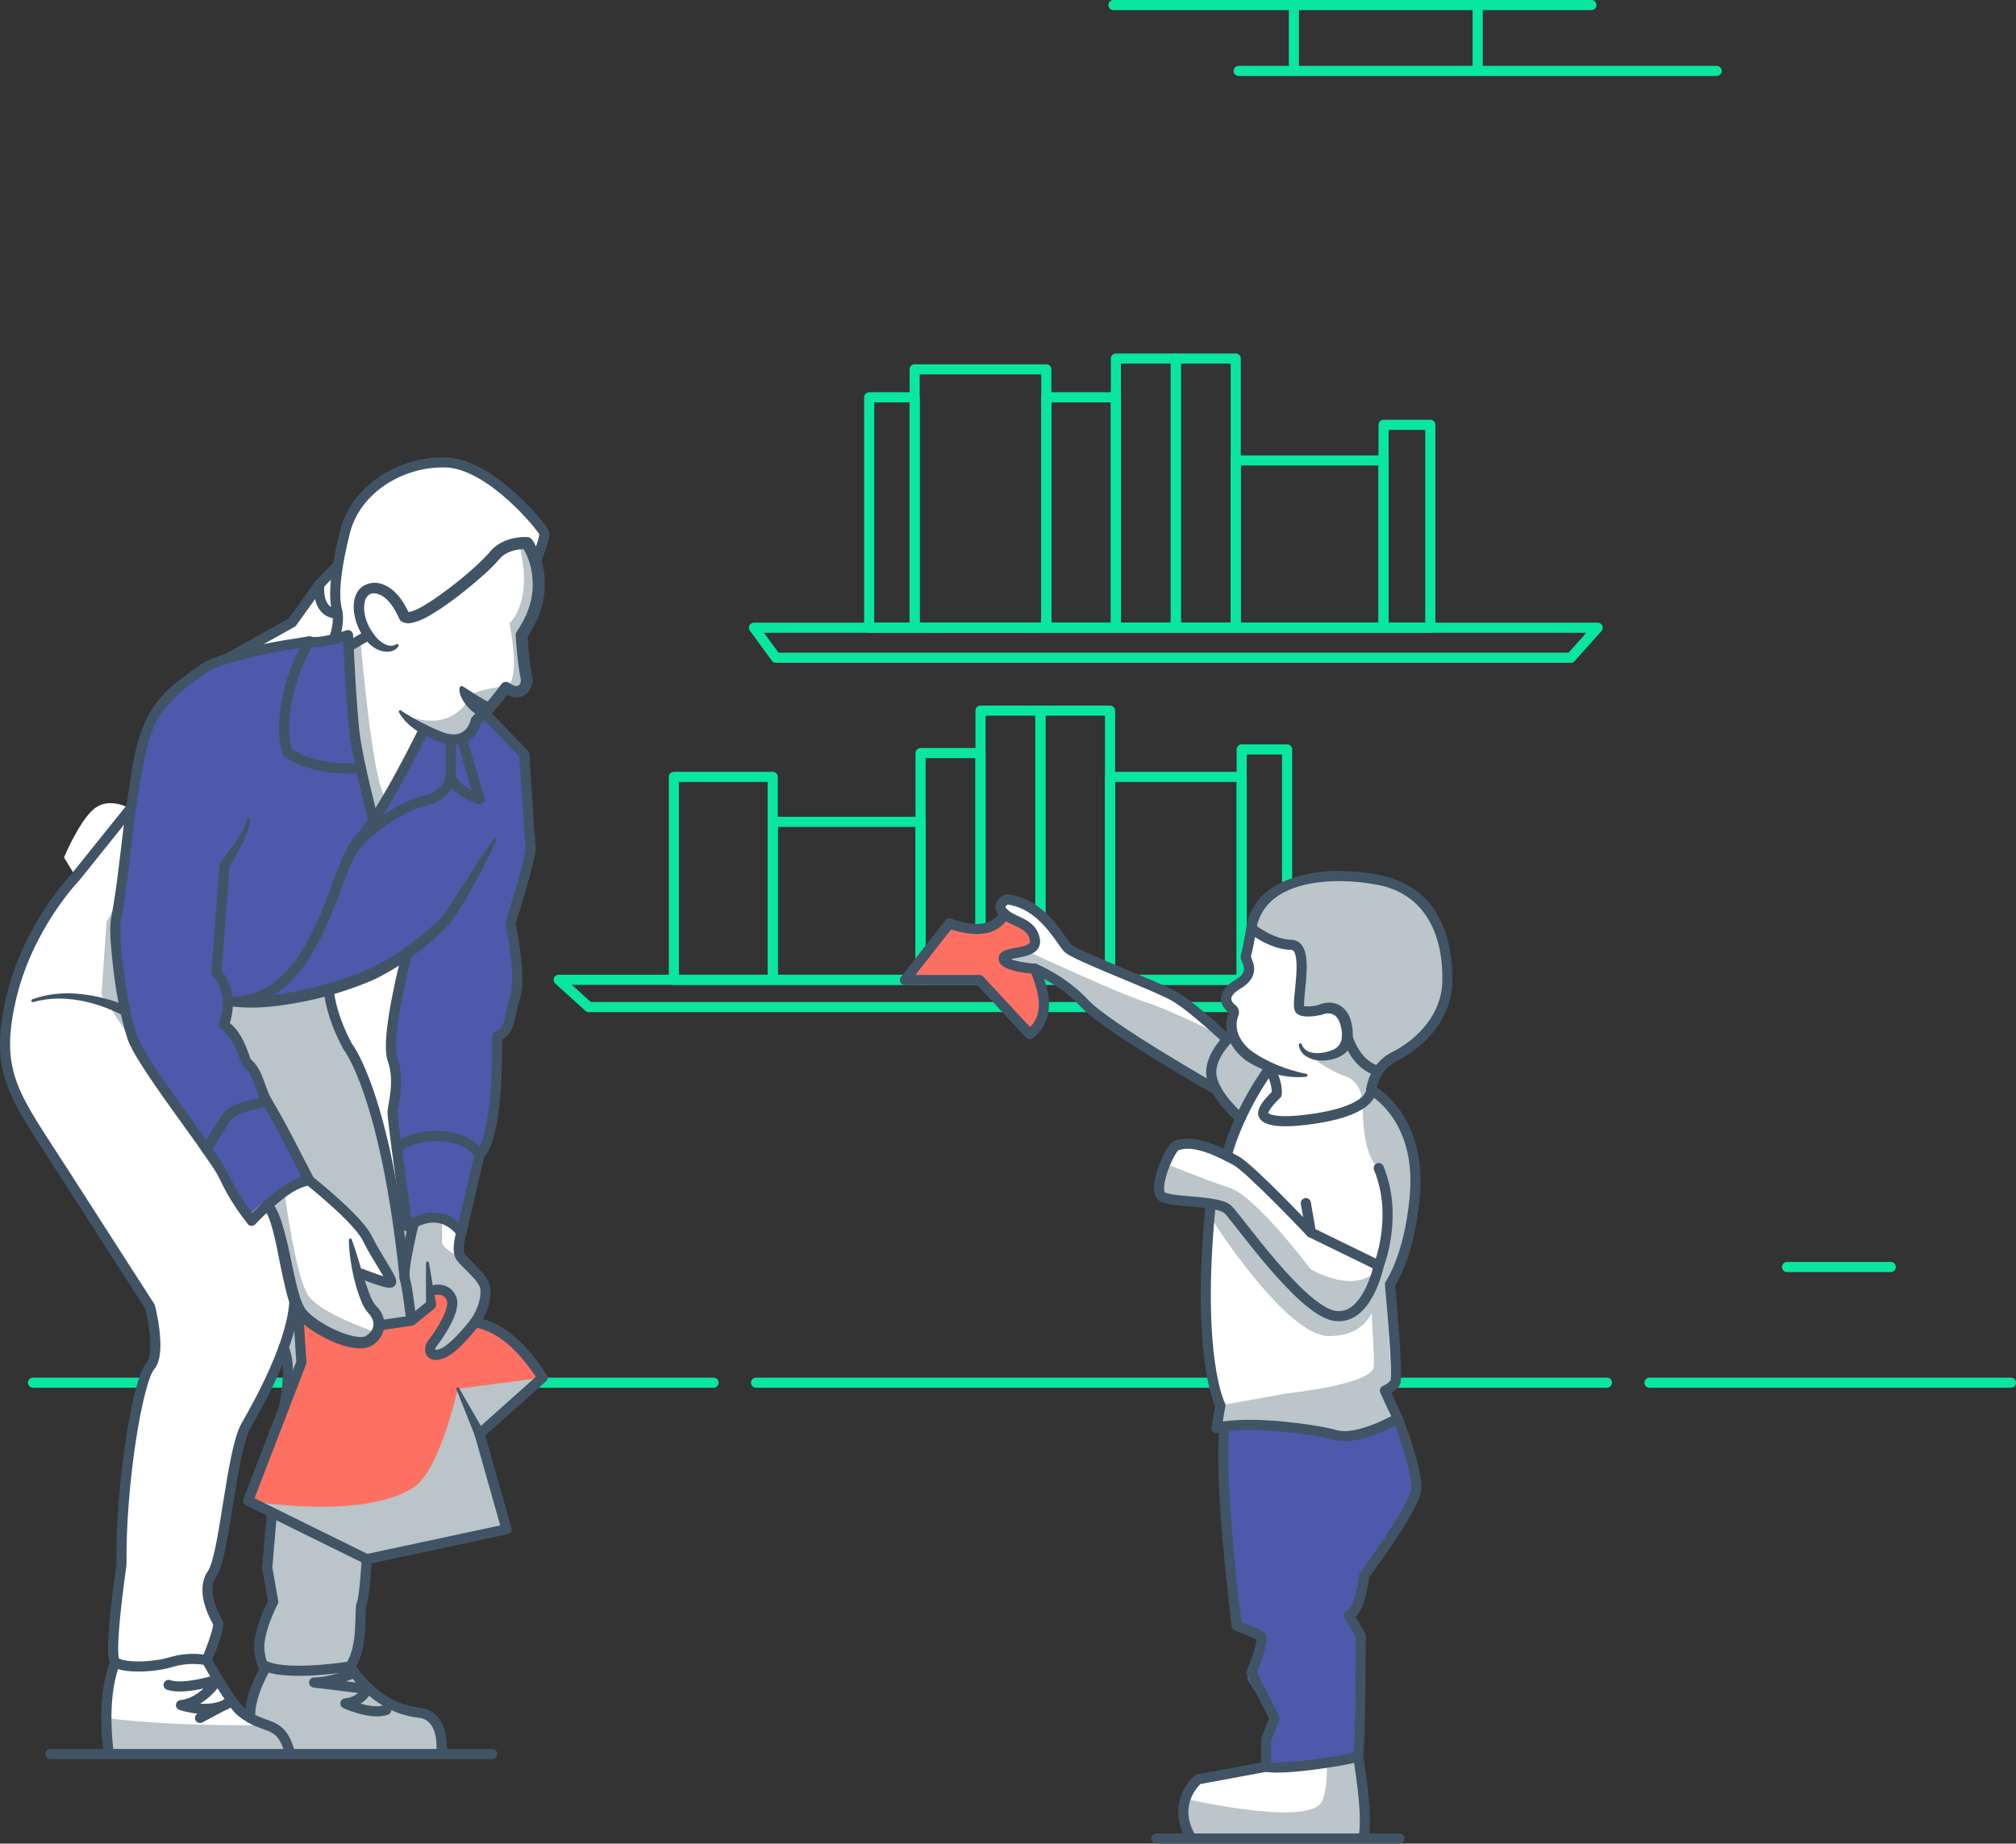 <?xml version="1.0" encoding="UTF-8"?> <svg xmlns="http://www.w3.org/2000/svg" viewBox="0 0 697.19 637.65"><rect x="0" y="0" width="697.19" height="637.65" fill="#333333" stroke="none"/><defs><style> .cls-1, .cls-2, .cls-3 { mix-blend-mode: multiply; } .cls-1, .cls-2, .cls-3, .cls-4, .cls-5, .cls-6, .cls-7, .cls-8 { stroke-width: 0px; } .cls-1, .cls-6 { fill: #bac4c9; } .cls-2, .cls-8 { fill: #fe7061; } .cls-3 { fill: #4d59ab; } .cls-9, .cls-7 { fill: #fff; } .cls-10 { stroke-dasharray: 0 0 0 0 183.91 36.78 73.56 14.71; } .cls-10, .cls-11, .cls-12 { stroke: #09e6a0; } .cls-10, .cls-11, .cls-12, .cls-13 { fill: none; stroke-linecap: round; stroke-linejoin: round; stroke-width: 3.5px; } .cls-11 { stroke-dasharray: 0 0 73.56 14.71; } .cls-13 { stroke: #405465; } .cls-14 { isolation: isolate; } .cls-4 { fill: #405465; } .cls-5 { fill: #bbc5ca; } </style></defs><g class="cls-14"><g id="Layer_2" data-name="Layer 2"><g id="environment"><g><line class="cls-12" x1="11.41" y1="478.23" x2="136.41" y2="478.23"></line><line class="cls-11" x1="173.2" y1="478.23" x2="254.12" y2="478.23"></line><line class="cls-10" x1="261.47" y1="478.23" x2="563.08" y2="478.23"></line><line class="cls-12" x1="570.44" y1="478.23" x2="695.44" y2="478.23"></line></g><g><line class="cls-12" x1="618.01" y1="438.23" x2="653.89" y2="438.23"></line><g><polygon class="cls-12" points="260.75 217.11 552.51 217.11 543.25 227.49 268.34 227.49 260.75 217.11"></polygon><rect class="cls-12" x="300.59" y="137.42" width="15.71" height="79.69"></rect><rect class="cls-12" x="361.84" y="137.42" width="24.08" height="79.69"></rect><rect class="cls-12" x="385.91" y="124.01" width="20.72" height="93.1"></rect><rect class="cls-12" x="406.63" y="124.01" width="20.72" height="93.1"></rect><rect class="cls-12" x="316.31" y="127.75" width="45.53" height="89.35"></rect><rect class="cls-12" x="427.35" y="159.25" width="51.13" height="57.86"></rect><rect class="cls-12" x="478.48" y="146.93" width="16.16" height="70.18"></rect></g><line class="cls-12" x1="593.67" y1="24.53" x2="428.37" y2="24.53"></line><line class="cls-12" x1="550.36" y1="1.75" x2="385.07" y2="1.75"></line><line class="cls-12" x1="511.02" y1="1.75" x2="511.02" y2="24.53"></line><line class="cls-12" x1="447.47" y1="1.75" x2="447.47" y2="24.53"></line><g><polygon class="cls-12" points="484.96 338.89 193.21 338.89 203.63 348.32 477.59 348.32 484.96 338.89"></polygon><rect class="cls-12" x="429.41" y="259.2" width="15.71" height="79.69" transform="translate(874.53 598.09) rotate(180)"></rect><rect class="cls-12" x="359.8" y="245.79" width="24.08" height="93.1" transform="translate(743.68 584.68) rotate(180)"></rect><rect class="cls-12" x="339.08" y="245.79" width="20.72" height="93.1" transform="translate(698.89 584.68) rotate(180)"></rect><rect class="cls-12" x="318.37" y="260.47" width="20.72" height="78.42" transform="translate(657.45 599.36) rotate(180)"></rect><rect class="cls-12" x="383.88" y="268.71" width="45.53" height="70.18" transform="translate(813.29 607.6) rotate(180)"></rect><rect class="cls-12" x="267.23" y="284.26" width="51.13" height="54.62" transform="translate(585.6 623.15) rotate(180)"></rect><rect class="cls-12" x="233.05" y="268.71" width="34.19" height="70.18" transform="translate(500.28 607.6) rotate(180)"></rect></g></g></g><g id="foreground"><g><path class="cls-7" d="m436.41,635.55c-5.35,0-22.13-3.81-25.25-8.39-3.35-4.91,2.62-10.85,3.3-11.5l23.66-4.39v-9.67l2.94-7.29-8-15.76c1.39-3.36,3.43-9.09,3.5-11.41l.03-1.3-1.16-.6c-1.75-.9-5.59-2.38-7.51-3.09-.44-3.45-5.84-46.8-4.39-66.35l.22-2.96-2.73.78,1.29-7.59-.25-.57c-1.32-3.01-7.69-20.37-3.28-67.25l.29-2.16-2.08-.26c-1.87-.23-3.87-.4-5.48-.54-4.37-.38-8.88-.76-9.81-1.91-1.8-2.22.62-9.46,2.82-13.65,1.63-3.08,2.39-3.27,2.47-3.29l.19-.03.18-.06c.98-.33,2.08-.5,3.29-.5,3.1,0,6.87,1.05,11.52,3.22l2.16,1.01.7-2.27c.98-3.19,2.21-6.46,3.65-9.71l.6-1.36-1.09-1.01c-1.36-1.26-4.77-4.6-6.99-8.45l-.28-.49-.49-.28c-3.85-2.2-37.83-21.71-45.09-29.53-4.5-4.84-9.66-8.16-13.2-10.1l-4.57-2.5,1.6,4.95c3.46,10.71.45,15.15-3.05,18.03l-17.3-18.64h-25.36l14.91-19c3.53,1.22,6.73,1.85,9.44,1.85,4.04,0,7.06-1.35,8.99-4.01l.9-1.24-.92-1.22c-.42-.56-.6-1.1-.53-1.6.14-1.08,1.34-1.9,1.87-2.17,9.78,1.09,15.7,9.51,18.88,14.04.86,1.22,1.53,2.18,2.08,2.74,1.33,1.32,7.11,3.86,19.55,9.04,7.64,3.18,14.84,6.19,17.67,7.87,5.11,3.04,13.89,11.01,16.46,13.38l4.45,4.11-1.01-5.97c-.08-.48-.12-.97-.13-1.45-.02-.95.1-1.93.34-2.92.09-.35.21-.75.36-1.16l.49-1.36-1.32-1.11c-1.21-1.11-1.79-2.26-1.67-3.36.18-1.57,1.8-3.36,4.33-4.77.44-.26.99-.66,1.34-.98,2.26-1.8,2.84-4.37,1.61-7.06l-.14-.35c-.11-.26-.24-.57-.3-.79-.06-.23-.05-.38-.04-.42.49-1.83.83-3.66,1.16-5.43.09-.51.19-1.03.29-1.54.07-.39.19-1.04.31-1.74l.15-.86c.13-.75.26-1.47.35-1.88.95-4.16,3.68-8.01,7.47-10.5,5.87-3.72,13.27-5.61,21.96-5.61,3.93,0,8.23.39,12.78,1.15,8.36,1.32,15.77,6,19.35,12.22,3.77,6.21,5.56,13.92,5.35,22.95-.13,7.54-4.03,15.19-10.43,20.49-2.35,2.02-5.05,3.82-8.08,5.36-.59.3-1.22.69-1.92,1.2-2.54,1.84-4.54,4.89-5.49,8.37l-.52,1.92,1.9.6c1.8.57,4.43,2.18,6.77,6.64l.12.23.18.2c1.44,1.59,8.5,10.49,6.2,29.52-2.18,17.99-6.85,27.11-8.23,29.48l-.33.57.06.66c2.54,27.68,2.02,32.54,1.77,33.38-.47.65-1.18,1.28-2.07,1.85l-1.52.97,4.47,9.81c2.69,6.8,7.03,19.58,6.31,24.68-.61,4.36-9.26,17.62-17.55,28.83l-.34.45-.06.56c-.86,8.11-2.94,11.25-4.1,12.4l-1.14,1.12,4.07,7.05c-.15,24.84-.44,37.9-.93,41.12l-.05.35.07.35c1.23,6.34,3.12,18.21,2.38,22.46-.34,1.99-4.49,5.34-17.83,5.36l-2.44-2.44-1.04.16c-2.81.43-12.09,1.88-13.71,2.29-.06,0-.21.01-.38.01h0Z"></path><path class="cls-9" d="m154.57,606.74c-.38-4.94-1.67-10.28-5.31-12.55-2.7-1.69-9.34.61-14.65-5.04-5.68-6.02-11.07-9.51-13.19-12.05l-.9-1.08.68-1.24c2.66-4.86,2.81-11.51,2.9-15.91.06-2.88.13-3.95.41-4.68.72-1.94,7.26-31.04,16.68-74.16l.55-2.51,4.8,2.2-.24,1.55c-.52,3.37-1.06,12.29,5.12,22.31,3.13,5.07,7.07,7.64,11.71,7.64,3.09,0,5.6-1.15,6.4-1.56-9.3-11.21-7.15-35.96-6.94-38.17l-3.65-2.44.64-1.57c5.5-13.41,7.77-21.15,7.56-22.67-.3-2.09-3.22-4.99-5.59-7.35-1.17-1.17-2.19-2.17-2.74-2.94-1.64-2.26-.14-7.65.12-8.53l.06-.23,6.3-27.03.36-.4c2.62-2.88,4.38-10.37,5.22-22.27.52-7.29.52-14.2.49-16.83v-1.2s1.02-.61,1.02-.61c2.4-1.41,2.93-3.44,3.72-7.21.35-1.66.75-3.53,1.45-5.74,1.64-5.15.22-16.71-1.49-25.04l-.11-.53.16-.51c4.9-15.62,6.94-24.1,6.79-25.57-.28-2.52-1.6-23.17-2.15-31.94l-.02-.3-11.62-10.86s-.19-.09-.31-.09l-5.67.48,4.04-4.01c.57-.57,1.13-1.2,1.68-1.81.36-.4.72-.81,1.02-1.13,1.08-1.25,2.21-2.64,3.56-4.37l1.04-1.34,1.52.76c.72.36,1.48.55,2.2.55,1.03,0,1.94-.37,2.57-1.05.72-.78,1.07-1.91.99-3.29-.78-4.23-1.28-8.7-1.64-14.48l-.04-.67.72-1.13c.54-.85,1.05-1.64,1.47-2.41.2-.39.6-1.21.95-1.92l.48-.98c.12-.32.29-.78.47-1.26.25-.67.52-1.39.64-1.73,1.6-5.15,1.67-10.77.21-15.84l-.2-.71.29-.68c3-7.08,2.5-8.71,2.5-8.72-1.23-2.62-18.64-23.71-33.77-24.13-.34,0-.68-.01-1.03-.01-15.74,0-30.17,10.25-33.57,23.85-1.01,4.05-1.81,7.78-2.36,11.1l-.1,1.01-.98.46-5.33,5.58-.17.19-9.42,13.13-22.2,12.38-.32.19-.22.07c-1.87.61-3.4,1.15-4.72,1.67-1.37.62-2.54,1.25-3.42,1.85-2.43,1.73-4.76,3.44-7.13,5.27-12.8,9.5-14.62,22.24-16.72,36.99-.17,1.18-.34,2.36-.51,3.55l-.37,2.52-2.39-.88c-1.11-.41-2.82-.89-4.66-.89-2.06,0-3.89.6-5.44,1.79-4.18,3.21-8.75,12.46-10.63,17.01.43.72,1.58,2.62,3.11,5.07l.83,1.32-1.04,1.16c-3.79,4.22-16.53,19.69-21.43,41.61-5.15,23.04.04,31.01,13.9,52.31,1.43,2.2,2.96,4.55,4.57,7.06,16.69,26.04,29.45,45.81,29.57,46.01l.18.28.08.33c.41,1.63,3.93,16.04-.13,20.63-4.68,5.29-10.1,42.96-9.82,68.3v.16s-.02.16-.02.16c-3.52,24.02-3,30.93-2.38,32.9l.22.68-.25.67c-4.54,12.08-2.24,28.76-1.96,30.63m60.31-115.51l-5.77,51.45,2.06,13.48-5.15,13.55,3.09,9.22s-5.46,7.13-5.9,15.68c0,0-6.76-7.65-10.19-13.24-3.42-5.6-4.48-8.23-4.48-8.23l3.95-9.74-4.21-12.64,3.69-8.69,8.16-46.09,15.54-27.39,1.75,16.85-2.54,5.79Z"></path><path class="cls-6" d="m92.14,596.59c34.69-.64,57.12-2.39,57.12-2.39h0l3.34,12.3-7.62.18-107.46-.8-.74-11.67s20.66,3.03,55.35,2.39Z"></path><path class="cls-6" d="m98.63,467.71l1.93,12.28-8.15,62.25,2.06,11.77c-4.58,8.12-5.72,15.64-2.34,22.37,0,0-12.38,16.72-2.49,22.48,12.73,7.41,46.87,4.3,57.16,4.38l2.45-9.05c-13.17-2.91-22.67-8.44-27.85-17.09l3.08-22.92,17.23-76.67-20.93-9.32-3.92-5.29-13.75-8.88-4.49,13.7Z"></path><path class="cls-6" d="m98.63,413.97s3.56,27.51,8,34.1c4.44,6.58,24.07,12.97,24.07,12.97,0,0-5.99,4.03-9.91,2.94-3.92-1.09-17.03-7.09-17.03-7.09l-9.62-37.25-8.32,1.11-50.71-76.71,1.72-25.14,3.37-6s7.63,38.58,9.22,45.19c1.59,6.61,34.27,46.66,34.27,46.66l14.95,9.22Z"></path><polygon class="cls-6" points="98.63 261.8 116.87 276.01 120.79 294.68 130.7 282.9 123.74 265.3 98.63 261.8"></polygon><path class="cls-6" d="m163.93,268.18l5.98,13.26-14.36-3.2s-19.06,4.33-22.88,12.66-27.65,40.43-27.65,40.43l17.99-40.43s15.9-11.69,23.27-13.91c7.37-2.22,9.88-7.44,9.88-7.44l8.78,6.46-1.02-7.83Z"></path><path class="cls-6" d="m124.66,221.42s4.1,49.62,8.72,54.59l-2.68,6.89s-6.75-15.98-8.1-27.47c-1.36-11.49-2.7-34.38-2.7-34.38l4.77.37Z"></path><path class="cls-6" d="m84.05,287.16s3.04,20.06-2.46,27.83c-5.49,7.77,3.29,31.62,3.29,31.62l-6.46-.39-3.95-12.43,3.79-36.36,5.78-10.26Z"></path><path class="cls-6" d="m146.63,480.33l-25.5-11.71-.34-4.64c8.39,1.25,10.27-5.56,10.27-5.56,0,0-.8-2.36-1.28-3.23-.95-1.7-6.35-14.95-6.35-14.95,7.94,4.77,10.87.88,10.87.88l-6.74-11.88-20.93-21.37-22.12-41.4-7.43-11.47,1.36-8.79,34.92-2.16s9.18,23.63,13.15,27.86c3.2,3.42,9.72,41.91,12.1,56.56l-1.89-32.83.14-20.74-2.65-14.71,5.3-30.22,4.82-3.55c14.71-9.72,23.95-31.71,24.22-32.39-.25.88-8.42,29-9.54,29.6-1.15.6-7.03,15.25-11.8,26.72-4.76,11.47,2.29,19.91,2.29,19.91l2.58,38.58s1.09,15.41.75,20.38c-.2,2.8,5.98,5.28,5.98,5.28,6,1.96,10.21,11.24,4.89,22.39-5.32,11.16-8.1,10.03-8.1,10.03l-8.95,13.41Z"></path><path class="cls-6" d="m171.59,327.5c1.85,6.21-.45,28.13-3.03,29.18-2.58,1.05-6.55,37.59-7.65,38.96s4.73,2.67,4.73,2.67c0,0,6.84-15.01,5.7-40.29,0,0,6.65-6.13,7.3-18.79s-2.58-19.81-2.58-19.81l-4.46,8.09Z"></path><path class="cls-6" d="m179.29,187.5s5.92,18.13-3.08,28.13c0,0,4.4,21.4-1.75,21.81s-11.6,2.63-11.6,2.63c0,0-4.35,12.83-20.15,8.19,0,0,10.68,13.74,19.24,4.95,8.57-8.79,12.65-14.74,12.65-14.74,0,0,3.32,1.67,5.03,0,1.72-1.67.47-18.55.47-18.55,0,0,14.93-17.93-.82-32.42Z"></path><polygon class="cls-6" points="174.6 253.83 162.85 264.35 159.91 254.88 167.15 246.09 174.6 253.83"></polygon><path class="cls-3" d="m66.37,231.98l37.44-10.58,9.48-.36h6.6s.48,45.93,10.8,61.85l15.52-30.92,9.34,3.24s4.52,2.97,9.05-7.02l2.55-2.11,13.58,14.78,2.42,35.72-7.11,22.82,2.58,19.81-4.67,16.85-2.61,3.13s-.14,27.29-5.71,39.1l-6.66,27.43s-4.55-7.57-19.34-2.51l-3.72-38.78.38-14.26-1.02-16.13,4.22-24.09s-16.05,15.86-61.07,16.25l-1.36,8.79,7.44,11.47,22.12,41.4s-12.94,3.94-20.81,12.88l-18.48-28.99-22.68-35.69-5.13-34.45,5.48-40.41,3.66-27.37,17.71-21.86Z"></path><path class="cls-5" d="m409.22,621.99s40.14,9.37,47.19,2.1c7.05-7.26-3.17-62.97-3.17-62.97,0,0,12.95-48,.02-54.43-6.43-3.2-32.24-13.06-32.24-13.06l1.29-7.59,22.72-4.1s29.5-3.11,30.03-9.16c.54-6.05-1.91-23.65,0-29.14,1.91-5.5,7.63-34.29,1.58-39.62-6.05-5.33-5.33-22.62-5.33-22.62l4.41-3.91s10.95,5.94,12.85,20.51c3.81,29.22-9.22,46.8-9.22,46.8l1.77,33.38-3.59,2.81s10.58,27.15,10.78,34.49-15.75,27.71-15.75,27.71l-3.17,12.71-2.65,5.23,2.69,8.15-1.15,38.44s4.66,24.81,4.43,27.84c-.22,3.03-60.92,0-60.92,0l-2.59-13.56Z"></path><path class="cls-5" d="m422.4,495.81l1.79,32.35s43.38-15.79,51.92-17.79c8.54-2,0-15.57,0-15.57,0,0-8.24,1.97-21.28.26s-27.29-4.96-32.43.75Z"></path><path class="cls-3" d="m422.62,492.87l18.86.32,21.08,2.52,5.9,1.03,13.57-5.9c5.08,8.79,8.29,17.21,6.29,24.64l-6.71,14.92-11.24,14.92c-.07,5.42-.93,10.05-4.1,12.4l2.93,8.17-.92,41.82s-19.03,5.11-31.3,3.56v-9.67l2.93-7.29-8.6-13.68,4.1-13.49-8.64-4.98-4.17-69.29Z"></path><path class="cls-5" d="m471.32,381.4s-.41-7.4-6.09-9.16c-5.69-1.76-13.32-7.81-13.32-7.81,0,0,12.95,4.74,14.09-6.72,1.13-11.46-10.92-8.35-10.92-8.35l-5.42.5v-9.31l-.81-12.32-10.7-3.79-5.12-3.22s1.47-9.24,4.99-11.4c3.52-2.17,15.71-5.96,22.07-6.77,6.37-.81,24.51,3.79,24.51,3.79,0,0,6.77,3.93,9.34,7.85,2.57,3.93,5.81,15.3,6.63,19.23.82,3.93-2.43,17.33-4.05,19.64s-13.67,9.97-16.66,13.04-5.53,7.06-4.11,10.89c1.41,3.83-4.41,3.91-4.41,3.91Z"></path><path class="cls-5" d="m354.73,328.77s33.42,15.41,41.4,17.82c7.98,2.41,26.65,11.8,26.65,11.8l11.22,8.07,5.6,3.94s-7.46,9.43-10.31,16.33l-8.85-10.22-21.52-12.07-20.77-14.57-14.5-11.62-6.06-3.87-10.46-.96.56-2.97,7.05-1.67Z"></path><polygon class="cls-5" points="321.28 328.77 339.7 333.41 347.68 330.44 357.59 334.37 359.19 339.32 313.48 338.71 321.28 328.77"></polygon><path class="cls-5" d="m403.22,402.53s12.91,5.28,22.1,8.34,27.95,28.13,27.95,28.13c0,0,15.55,9.19,23.04,0,0,0,4.15,23.11-16.74,23.11-15.07,0-41.03-41.23-41.03-41.23l.53-4.82-17.37-2.71s.2-7.99,1.51-10.82Z"></path><path class="cls-2" d="m357.59,334.37s9.22,15.06-1.45,22.98l-17.3-18.64h-25.36l14.91-19s12.73,4.33,18.43-2.16h2.76s9.25,4.16,9,7.5-10.91,5.39-10.91,5.39l1.01,3.27,8.9.66Z"></path><path class="cls-8" d="m165.85,495.92l9.34,33.01-48.37,10.36-41.01-20.22,18.42-47.86-1.11-17.18,16.59,10.16h0s8.47.85,9.91-2.45c1.44-3.3,4.79-4.05,4.79-4.05l9.38-2.66,5.32-4.16.43-4.16s3.9-1.81,4.88,0,0,10.29,0,10.29l-6.37,10.06,1.92,2.13c5.63-1.96,10.31-5.83,13.71-12.29,8.92,2.42,16.84,9.24,23.94,19.6l-21.77,19.43Z"></path><path class="cls-1" d="m165.85,495.92l21.77-19.43-29.32,3.84s-6.22,28.35-15.26,34.14c-18.04,11.55-57.23,4.6-57.23,4.6l41.01,20.22,48.36-10.36-9.33-33Z"></path><path class="cls-4" d="m164.28,496.68l-6.42-16.13c-.1-.26.02-.55.28-.65.23-.09.5,0,.62.22l8.67,15.04c1.16,2.19-2.15,3.8-3.15,1.53h0Z"></path><line class="cls-13" x1="17.41" y1="606.67" x2="170.26" y2="606.67"></line><g><path class="cls-13" d="m101.84,449.31c-.37,14.36-11.74,35.08-16.78,43.83-5.05,8.75-7.4,45.07-11.65,51.13-4.25,6.05.89,14.99,1.89,16.82,1.01,1.83-3.84,13.12-3.84,13.12,0,0-5.57-1.35-12.3.67-6.73,2.02-16.82,2.02-19.31,0-2.49-2.02,2.15-33.64,2.15-33.64-.34-28.25,5.72-63.91,9.88-68.62s0-20.68,0-20.68c0,0-12.91-20.02-29.73-46.25-16.82-26.24-24.22-33.97-18.5-59.57,5.72-25.59,22.42-42.73,22.42-42.73l19.15-23.85"></path><path class="cls-13" d="m98.26,486.72s3.07-14.24-.19-20.56"></path><path class="cls-13" d="m126.83,539.28s-.73,13.05-1.74,15.41c-1.01,2.35.83,14.46-3.96,21.69,0,0-20.75,3.38-28.99,0,0,0-1.36,1.85-2.37-4.88s4.71-17.49,4.71-17.49l-2.06-11.77s.67-8.55,1.62-18.89"></path><path class="cls-4" d="m138.75,245.79c4.45,2.94,9.11,5.39,14.07,7.34,4.87,2.04,8.94.66,10.12-4.75,0,0,1.39-1.5,1.39-1.5.02-.03.04-.05.06-.05,1.67-1.12,3.06-2.84,4.44-4.41,1.57-1.86,3.11-3.83,4.56-5.79.64-.86,1.85-1.05,2.71-.42.7.52,1.47.93,2.08,1.04,1.41.31,2.05-1,1.93-2.23-1.01-5.03-1.43-10.13-1.78-15.22-.03-.42.08-.82.28-1.15.71-1.19,1.51-2.34,2.17-3.55.26-.55,1.06-2.14,1.31-2.68.24-.63.78-2.14,1.02-2.78,2.09-6.79,1.29-14.54-2.53-20.57,0,0,1.54.86,1.54.86-2.82-.1-6.05.56-8.32,2.34-.39.32-.79.73-1.11,1.11-3.06,3.58-6.36,6.32-9.86,9.28-3.33,2.74-6.74,5.38-10.36,7.8-3.36,2.1-6.87,4.62-10.97,5.11-.87.09-2.95-.24-3.43-1.58-1.61-3.58-4.2-8.15-8.37-8.76-2.31-.27-3.55,1.7-3.71,3.82-.47,4.27,1.65,8.74,4.54,11.85,1.65,1.65,4.29,3.33,6.55,1.92.24-.15.55-.08.7.16.1.17.1.37,0,.53-.61,1.02-1.79,1.67-2.96,1.84-11.32,1.51-18.96-23.81-4.82-23.81,5.94.68,9.45,6.1,11.68,11.03,0,0-.61-.82-.61-.82,2.98-.48,6.39-2.77,9.19-4.62,6.68-4.7,13.51-10.03,19-16.05,3.06-3.96,8.34-5.52,13.2-5.32,1.55.07,2.13,1.89,2.77,2.94,3.57,6.77,4.11,14.89,1.85,22.16-.26.74-.93,2.47-1.18,3.18-1.06,2.34-2.42,4.69-3.84,6.82,0,0,.36-1.29.36-1.29.3,4.72.67,9.46,1.52,14.04.11.52.25,1.51.19,2.13-.55,5.71-6.31,6.99-10.35,3.59,0,0,2.75-.39,2.75-.39-1.55,2.05-3.12,4.01-4.79,5.96-1.91,2.04-3.74,4.59-6.49,5.6,0,0,1.38-1.5,1.38-1.5-.74,3.3-2.49,6.32-5.66,7.82-3.08,1.4-6.45.79-9.41-.39-5.26-2.09-10.66-4.89-13.58-10.04-.26-.51.37-.98.79-.62h0Z"></path><path class="cls-13" d="m185.43,193.71s3.37-7.79,2.72-9.53-18.4-23.81-33.99-24.25c-15.59-.43-31.17,9.31-34.85,24.03-3.68,14.72-3.9,22.73-2.81,26.84,1.08,4.11-.57,8.88-.57,8.88"></path><path class="cls-13" d="m124.82,265.7c-18.19,1.08-25.65-5.75-25.65-5.75-4.11-19.27,7.79-38.1,7.79-38.1,3.68,1.09,13.42-2.17,13.42-2.17,0,0,1.08,25.55,2.38,35.07,1.3,9.53,6.28,28.58,6.28,28.58"></path><path class="cls-13" d="m146.63,252.27s-14.11,29.12-22.56,38.21c-8.44,9.09-13.21,51.74-40.05,55.64"></path><path class="cls-13" d="m159.79,255.86l6.06,20.54s-8.23-2.38-9.96-7.79c0,0-.78,6.49-9.27,8.44-8.48,1.95-23.21,12-26.39,19.97"></path><path class="cls-4" d="m171.45,243.6c-3.9-.52-11.47-6.92-12.12-6.31-1.69,1.61,1.43,8.1,7.1,10.72"></path><line class="cls-13" x1="127.33" y1="219.69" x2="120.57" y2="223.64"></line><path class="cls-13" d="m115.92,196.42l-5.47,5.72s-1.27,9.13,5.47,10.05"></path><polyline class="cls-13" points="110.45 202.14 101.01 215.29 78.75 227.7"></polyline><path class="cls-4" d="m107.2,223.59c-10.15,1.51-20.56,3.3-30.27,6.56-1.12.43-2.38.87-3.46,1.42-1.09.5-2.12,1.11-3.07,1.82-8.85,6.21-15.9,11.96-18.98,22.71-4.48,17.65-5.58,35.93-8.19,53.97-.37,2.83-.82,5.72-1.49,8.68-.46,7.32.7,14.67,1.73,21.94,1.38,7.52,2.22,15.27,6.05,21.95,7.99,13.43,17.93,25.61,26.64,38.65,1.51,2.18,2.84,4.58,3.92,7.03,2.24,4.49,5.21,8.81,8.28,12.88l-2.67-.1c1.47-1.57,2.94-3.03,4.49-4.48,3.14-2.9,6.38-5.63,10.13-7.8,1.91-1.07,3.96-2.1,6.6-2.27l-1.5,2.55c-4.83-9.16-9.36-18.57-14.72-27.41-2.06-3.61-2.62-7.85-4.93-11.19-.63-1.11-1.86-1.49-2.28-2.61-.69-2.27-1.62-4.65-2.75-6.76-1.04-1.93-2.4-4.02-4.2-5.14-.75-.45-1.05-1.37-.75-2.16,2-5.32,1.79-12.07-2.31-16.36-.3-.36-.43-.81-.39-1.24l2.85-37.19c0-.33.13-.67.33-.9.93-1.11,1.86-2.29,2.76-3.47,2.49-3.51,5.47-7.14,6.44-11.38.03-.29.29-.5.58-.45.25.04.42.26.42.5-.16,3.21-1.59,6.01-2.89,8.83-1.36,2.77-2.84,5.4-4.47,8.03,0,0,.34-.91.33-.9l-2.85,37.19-.46-1.33c4.35,4.61,5.26,11.47,3.71,17.42-.21.86-.44,1.63-.79,2.55l-.74-2.18c4.82,3.22,6.81,8.75,8.57,13.98,0,0-.69-.97-.69-.97,4.53,3.29,5.11,9.32,7.5,13.86,5.45,8.97,9.97,18.4,14.86,27.66.44.86.11,1.91-.75,2.35-5.84.79-10.86,5.45-15.21,9.32-1.47,1.38-2.94,2.83-4.29,4.28-.65.72-1.77.77-2.48.11-3.37-4.32-6.36-8.79-8.85-13.7-1.03-2.34-2.23-4.52-3.71-6.65-7.3-10.84-15.29-21.12-22.55-32.09-2.32-3.64-4.87-7.39-6.49-11.41-3.56-11.14-5.05-22.64-5.95-34.24-.12-2.76-.32-5.62.26-8.37,2.38-12.67,3.33-25.81,5.26-38.64,2.57-16.86,3.29-32.07,18.22-43.17,2.41-1.85,4.77-3.59,7.17-5.29,1.16-.79,2.5-1.48,3.76-2.04,10.88-4.28,22.36-6.07,33.83-7.84,2.29-.23,2.78,3.09.47,3.47h0Z"></path><path class="cls-13" d="m167.49,246.53l13.82,14.36s1.84,29.31,2.18,32.33c.33,3.01-6.94,26.13-6.94,26.13,0,0,3.93,18.26,1.58,25.63s-1.34,11.39-6.2,13.57c0,0,.75,34.33-6.07,40.7l-6.32,27.13s-6.36-10.22-18.59-2.18c0,0-5.36-37.18-5.19-39.69s2.67-10.72,0-18.09c-2.68-7.37,5.03-36.68,5.03-36.68"></path><path class="cls-4" d="m171.69,290.62c-4.35,9.37-9.2,18.44-14.83,27.13-2.62,3.54-6.04,6.37-9.36,9.21-5.7,4.68-11.87,8.91-18.59,12.05-11.32,4.8-23.3,7.93-35.55,9.16-4.91.45-9.91.51-14.9-.33-.95-.16-1.6-1.06-1.44-2.01.16-.95,1.05-1.59,1.99-1.44,4.56.6,9.28.49,13.97-.03,11.68-1.42,23.42-4.37,34.24-9.02,6.44-2.91,12.37-6.86,17.91-11.28,3.1-2.58,6.33-5.18,8.8-8.37,5.62-8.46,10.85-17.26,16.87-25.59.16-.23.48-.28.7-.11.2.14.26.4.16.61h0Z"></path><path class="cls-13" d="m165.85,399.23s-3.46-5.83-13.63-6.29c-10.17-.46-15.04,4.22-15.04,4.22"></path><path class="cls-13" d="m92.41,381.14s-11.07,1.39-13.66,4.86c-2.59,3.47-7.29,11.52-7.29,11.52"></path><path class="cls-13" d="m106.97,408.31s16.82,13.3,20.06,20,9.14,14.56,8.15,15.26c-.99.69-10.18-3.01-10.18-3.01"></path><path class="cls-4" d="m121.62,428.69c2.44,6.58,3.94,13.35,6.54,19.8,0,0,.64,1.35.64,1.35.48.86.97,1.55,1.66,2.25,4.26,4.42,2.72,11.39-2.87,13.83-6.05,1.87-15.03-2.68-20.01-5.98-1.89-1.34-3.7-2.73-5.29-4.83-2.7-4.26-3.26-8.47-4.4-13.04-1.42-6.34-2.31-12.71-4.21-18.85-.58-1.7-1.27-3.87-2.49-5.01-1.62-1.55.61-4.08,2.35-2.59,2.04,1.89,2.77,4.06,3.66,6.43,2.05,6.27,3.2,12.81,4.62,19.16.9,3.76,1.77,8.42,3.75,11.52,1.09,1.45,2.77,2.78,4.32,3.86,3.36,2.27,7.2,4.14,11.1,5.24,1.56.43,3.8.88,5.17.44.68-.33,1.33-.83,1.83-1.39,1.96-2.15,1.25-4.89-.78-6.92-.64-.72-1.19-1.65-1.62-2.46-.38-.78-1.05-2.38-1.33-3.19-.77-2.12-1.36-4.25-1.89-6.39-.98-4.29-1.64-8.62-1.73-13.04-.03-.56.82-.71.98-.18h0Z"></path><path class="cls-13" d="m159.53,426.37s-1.87,6.11-.19,8.42c1.67,2.31,7.91,7.17,8.38,10.4,0,0,1.29,5.16-3.44,12.14,0,0-6.73,8.9-11.22,10.75-4.49,1.85-5.22-1.39-3.37-3.65,1.85-2.27,8.09-11.37,6.47-15.26-1.62-3.89-5.55-3.05-5.55-3.05"></path><path class="cls-13" d="m143.15,422.89s-4.11,16.51-3.18,19.29c.92,2.77,2.27,14.61,2.27,14.61"></path><path class="cls-4" d="m148.34,436.75c.7,4.06,1.66,10.19,2.49,14.16.05.63-.12,1.31-.62,1.69,0,0-6.86,5.55-6.86,5.55-.25.2-.55.33-.85.37l-11.21,1.63c-.96.14-1.84-.52-1.98-1.48-.14-.96.52-1.84,1.48-1.98l11.21-1.63-.85.37,6.86-5.55-.62,1.69c-.04-.43-.05-.73-.05-1.05-.03-1.66-.03-4.72-.03-6.4,0,0,.03-7.28.03-7.28,0-.6.9-.68,1-.08h0Z"></path><path class="cls-13" d="m164.27,457.33c9.8,1.78,16.98,9.54,23.35,19.16l-21.77,19.43,9.33,33-48.36,10.36-41.01-20.22,18.42-47.86-1.11-17.18"></path><path class="cls-13" d="m113.68,342.22s.36,8.3,6.56,19.74c0,0,13.09,16.16,19.73,80.23"></path><path class="cls-13" d="m121.13,576.38s8.2,14.3,23.74,15.98c9.46,1.02,7.74,14.13,7.74,14.13"></path><path class="cls-13" d="m37.63,606.49s-2.96-18.84,2.22-31.62"></path><path class="cls-13" d="m71.46,574.2s8.48,15.1,11.92,17.83c8.76,6.97,13.59,2.17,17.01,14.64"></path><path class="cls-13" d="m92.14,576.38s-6.13,9.88-5.6,17.81"></path><line class="cls-13" x1="155.89" y1="268.61" x2="155.89" y2="255.86"></line><path class="cls-4" d="m42.51,351.17c-9.38-4.75-20.66-7.51-31.03-4.58-.6.2-.94-.73-.32-.95,5.27-1.95,11.01-2.43,16.59-1.85,5.66.62,11.07,1.98,16.35,4.25.89.39,1.29,1.42.9,2.31-.41.96-1.59,1.34-2.49.81h0Z"></path><path class="cls-13" d="m58.29,582.77c5.36,1.88,16.97-1.84,16.97-1.84,0,0-4.9,8.01-12.67,8.82,0,0,10.53,3.7,17.47-1.37l-10.88,5.82"></path><path class="cls-13" d="m122.29,578.66s-7.48,3.27-13.65,3.27l18.42,2.25s-1.89,4.45-7.61,4.99c0,0,8.83,4.16,14.16,2.22"></path></g><path class="cls-13" d="m418.53,418.1c-4.91,52.06,3.51,67.95,3.51,67.95l-1.35,7.94c9.46-2.87,33.44.17,41.2,2.36,7.77,2.2,21.45-5.74,21.45-5.74l-4.39-9.63s2.36-1.01,3.55-2.7-1.81-34.11-1.81-34.11c0,0,6.58-9.06,8.56-30.06,2.65-28.05-15.07-37.15-15.07-37.15,0,0,.8,6.74-18.75,9.82-19.56,3.07-18.58-1.75-18.58-1.75-.02-2.29,4.65-6.55,4.65-6.55,0,0,.64-3.34-2.39-9.05"></path><path class="cls-13" d="m483.35,490.61s7.28,18.36,6.36,24.9c-.92,6.55-17.89,29.34-17.89,29.34,0,0-1.21,12.37-5.33,13.82l4.12,7.14s-.24,40.63-.97,41.6c-.73.97-25.7,5.09-31.77,3.64v-9.46s2.91-7.27,2.91-7.27l-8-15.76s4.85-11.66,3.15-12.74-8.24-3.47-8.24-3.47c0,0-6.42-50.39-4.18-68.98"></path><path class="cls-13" d="m411.81,635.55c-7.06-12.25,2.53-20.13,2.53-20.13l23.52-4.36"></path><path class="cls-13" d="m469.63,607.42s3.71,20.3,1.89,28.13"></path><path class="cls-13" d="m451.6,416.13l1.75,10.15,23.46,11.46s6.88-17.03,0-33.73"></path><path class="cls-13" d="m453.35,426.28s-21.07-22.27-25.98-24.88c-4.91-2.62-14.08-7.53-20.3-5.24-1.89-.16-8.33,13.93-5.57,17.35,2.15,2.66,19.65,1.31,23.25,4.91,3.6,3.6,25.21,34.71,36.67,36.67,11.46,1.96,15.39-17.35,15.39-17.35"></path><path class="cls-4" d="m472.45,376.78c.77-5.3,3.8-10.25,8.65-12.71,9.42-4.65,17.52-13.64,17.68-24.57.45-16.27-6.12-31.02-23.53-33.66-13.19-2.43-36.3-1.95-40.45,13.9-.72,3.74-1.26,7.65-2.24,11.36-.01.04-.05.15-.06.2.07-.13.1-.36.08-.48.54,1.4,1.24,2.84,1.13,4.69-.12,2.4-1.65,4.24-3.43,5.58-.9.63-2.17,1.35-3,2.05-1.41,1.16-2.1,2.51-.69,3.9.17.2.43.42.63.59,1.08.82,1.56,2.33,1.07,3.63-2.03,4.99,1.03,9.88,5.22,12.76,5.4,3.63,11.84,6.1,18.24,7.4.57.03.6.94.03,1-7.15.76-14.37-1.5-20.4-5.33-5.41-3.58-9.12-10.33-6.39-17.04-.05.15,0,.29.1.37l-.07-.06-.35-.29c-4.8-4.42-1.69-8.8,2.97-11.42.29-.17.78-.53,1.02-.75,1.59-1.23,1.94-2.85,1.06-4.73-.14-.37-.41-.99-.53-1.39-.13-.48-.18-1.03-.04-1.53.6-2.2.96-4.49,1.4-6.78.18-.96.63-3.56.82-4.51,1.1-4.81,4.25-9.08,8.34-11.78,10.64-6.77,24.16-6.8,36.17-4.76,8.18,1.29,16.5,5.81,20.76,13.2,4.38,7.21,5.81,15.71,5.62,24-.15,8.54-4.68,16.63-11.16,21.99-2.57,2.22-5.42,4.06-8.44,5.6-.58.29-1.13.66-1.65,1.03-2.81,2.04-4.62,5.61-5.11,9.01-.34,2.26-3.72,1.85-3.47-.45h0Z"></path><path class="cls-4" d="m455.73,347.73c5.33-2.56,10.39.28,11.6,5.91.64,2.73.85,5.51-.42,8.26-2.5,6.28-16.83,7.01-17.75-.51-.08-.58.79-.77.97-.23,1.6,4.32,7.87,3.3,11.14,1.81,2.5-1.25,3.08-3.65,2.75-6.29-.51-4.05-2.24-7.33-6.79-5.78-2.13.9-3.55-2.11-1.51-3.16h0Z"></path><path class="cls-13" d="m432.78,321.05s6.62,5.59,13.77,5.74c7.14.16,1.09,21.27,3.11,22.51,2.02,1.24,6.83,0,6.83,0"></path><path class="cls-13" d="m465.99,358.47s2.53,9.87,10.66,11.92"></path><path class="cls-13" d="m439.11,369.42s-10.25,13.49-14.92,30.31"></path><path class="cls-13" d="m429,386.78s-9.21-7.71-10.06-14.9c-.84-7.19,7.35-14.17,7.35-14.17"></path><path class="cls-13" d="m424.19,359.35s-11.49-10.85-17.73-14.56c-6.24-3.71-34.53-14.17-37.17-16.87-2.64-2.7-8.72-15.52-21.2-16.87,0,0-4.22,2.02-.67,5.06,3.54,3.04,9.28,3.04,10.46,8.77,1.18,5.74-10.8,3.82-10.8,6.64s10.8,3.55,10.8,3.55c0,0,9.6,3.81,17.28,12.08,7.68,8.27,45.56,29.81,45.56,29.81"></path><path class="cls-13" d="m347.42,316.11c-3.25,5.89-9.98,6.46-19.12,3.31l-15.34,19.55h25.77l17.39,18.74c7.05-5.66,5.45-13.85,1.76-22.64"></path><line class="cls-13" x1="399.91" y1="635.9" x2="483.97" y2="635.9"></line></g></g></g></g></svg> 
